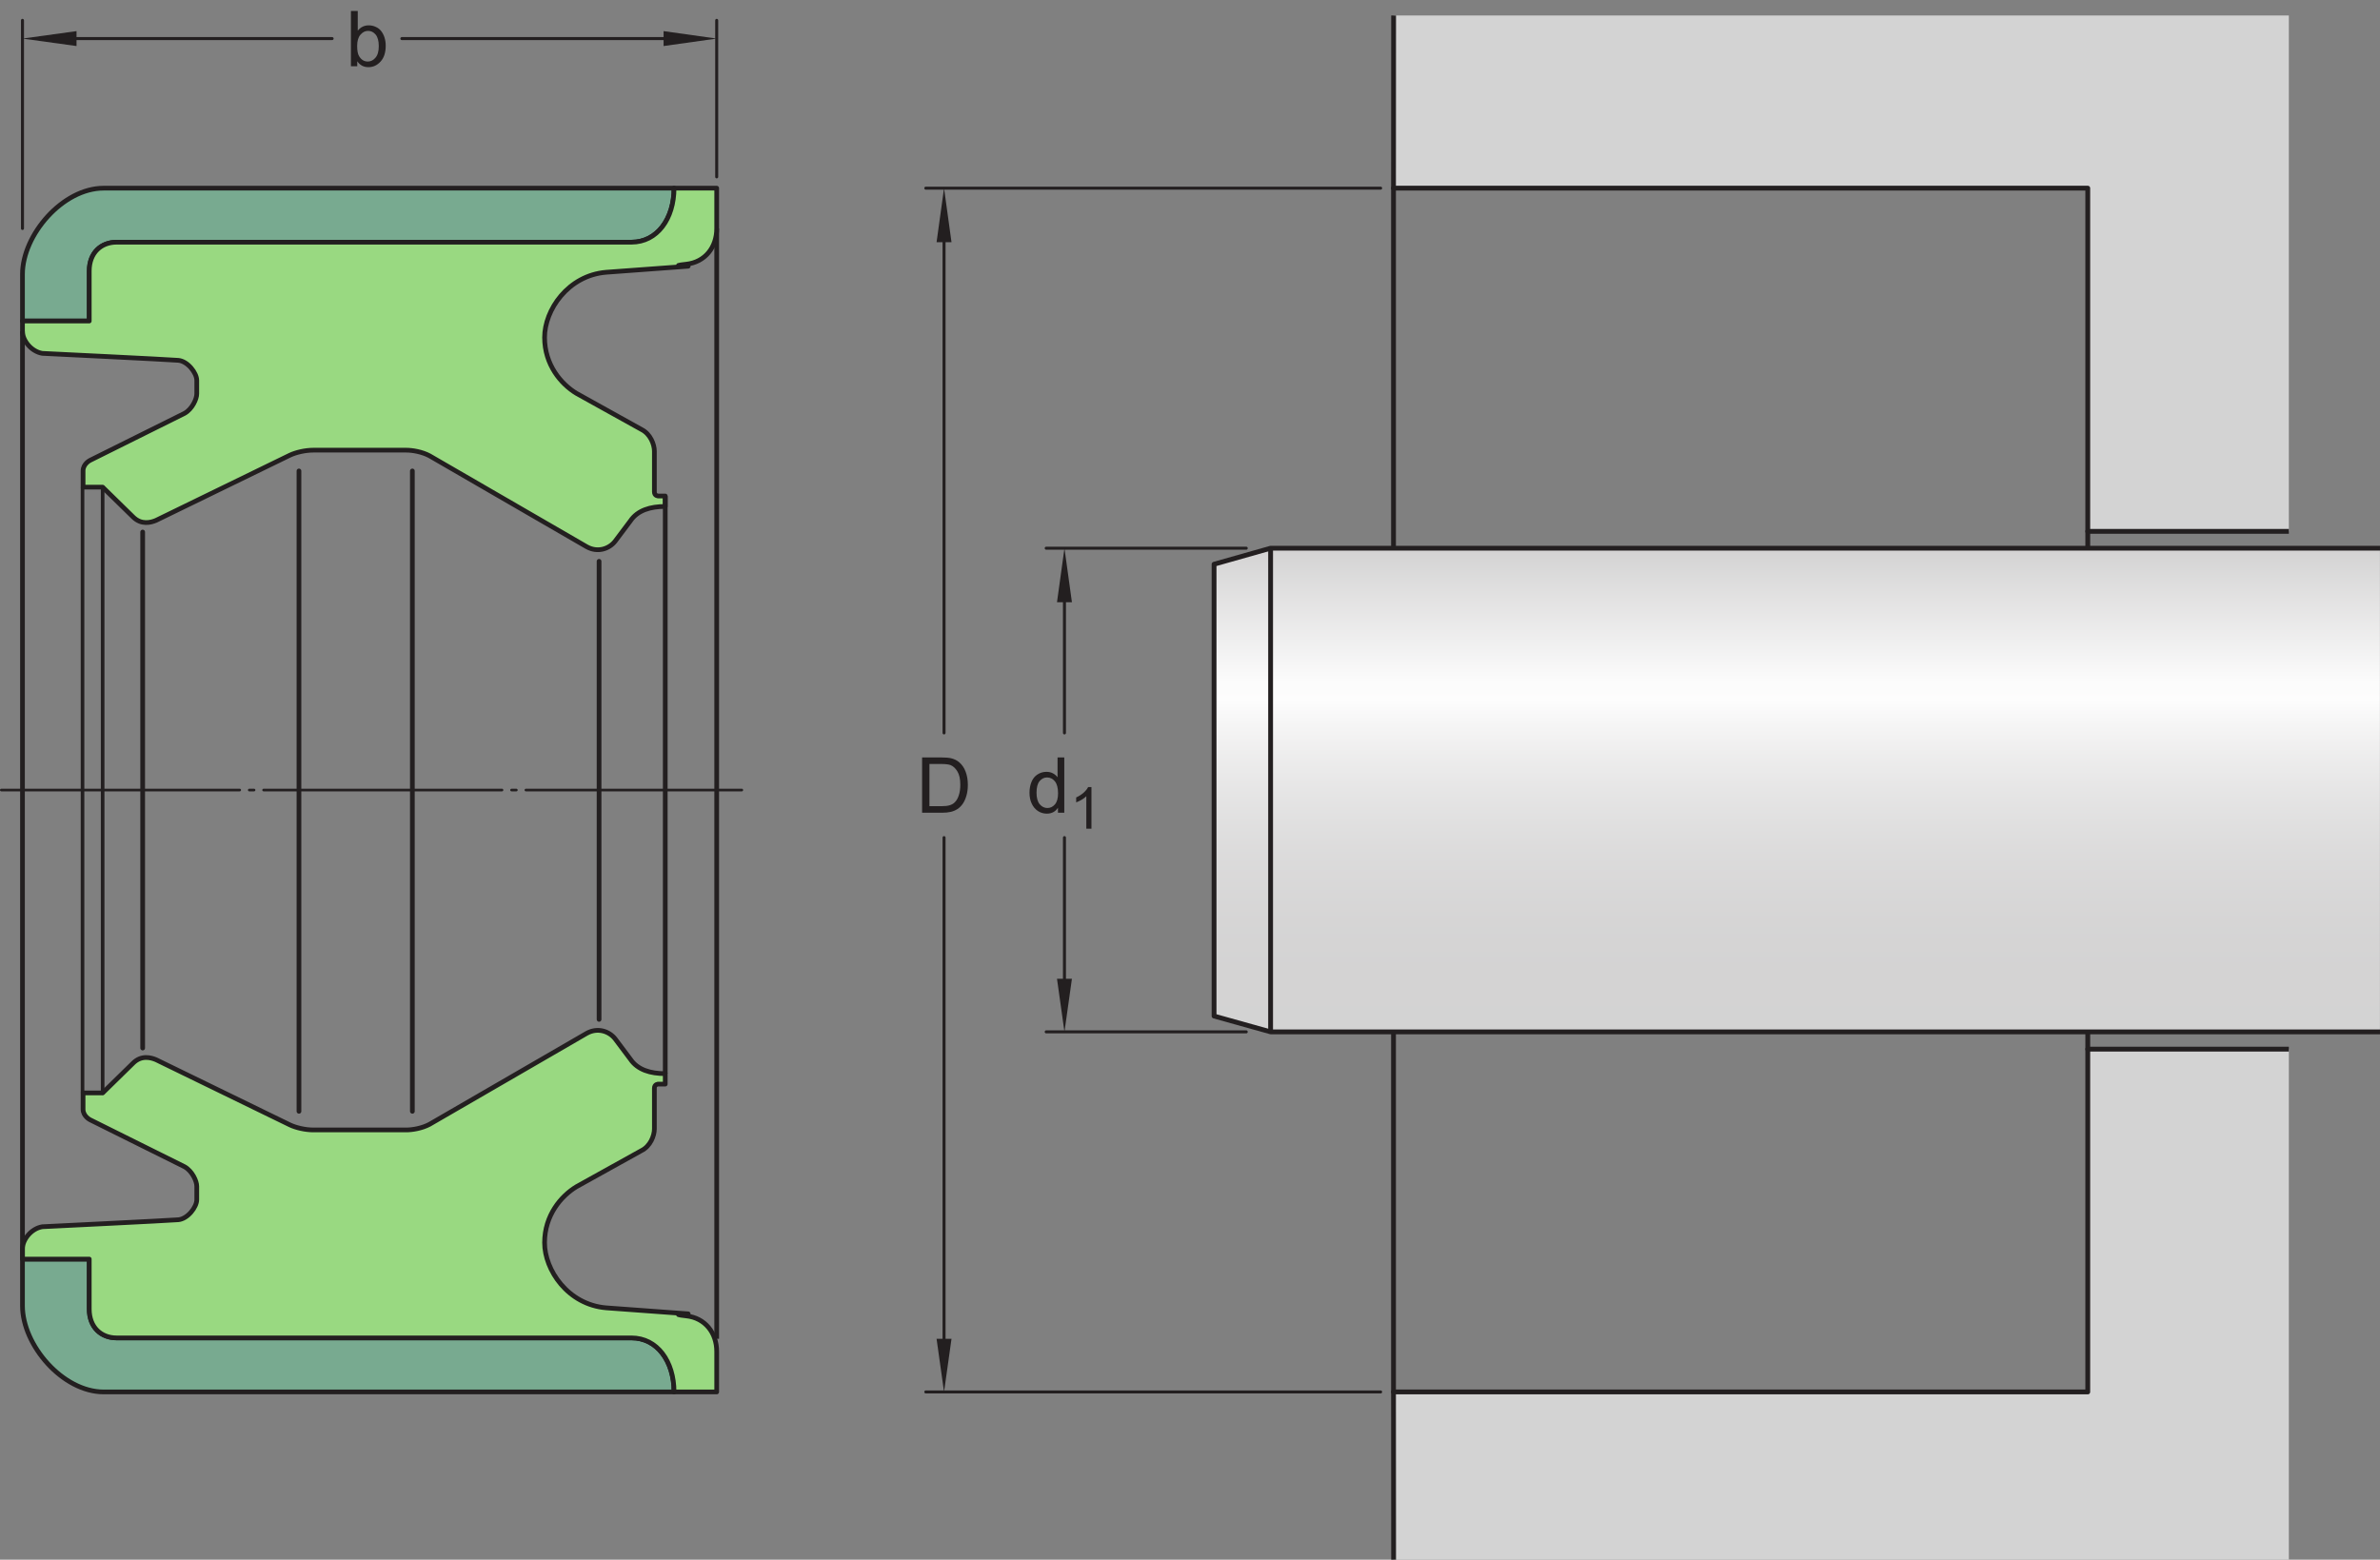 <?xml version="1.0" encoding="UTF-8"?>
<svg xmlns="http://www.w3.org/2000/svg" xmlns:xlink="http://www.w3.org/1999/xlink" width="369.81pt" height="242.398pt" viewBox="0 0 369.81 242.398" version="1.1">
<rect x="0" y="0" width="369.81" height="242.398" fill="#808080" stroke="none"/>
<defs>
<g>
<symbol overflow="visible" id="glyph0-0">
<path style="stroke:none;" d="M 1.5 0 L 1.5 -7.5 L 7.5 -7.5 L 7.5 0 Z M 1.688 -0.188 L 7.312 -0.188 L 7.312 -7.312 L 1.688 -7.312 Z M 1.688 -0.188 "/>
</symbol>
<symbol overflow="visible" id="glyph0-1">
<path style="stroke:none;" d="M 4.828 0 L 4.828 -0.781 C 4.43 -0.164 3.852 0.141 3.094 0.141 C 2.594 0.141 2.133 0.004 1.719 -0.266 C 1.301 -0.547 0.977 -0.93 0.75 -1.422 C 0.52 -1.91 0.406 -2.473 0.406 -3.109 C 0.406 -3.723 0.508 -4.285 0.719 -4.797 C 0.926 -5.305 1.238 -5.691 1.656 -5.953 C 2.07 -6.223 2.535 -6.359 3.047 -6.359 C 3.422 -6.359 3.754 -6.281 4.047 -6.125 C 4.336 -5.969 4.578 -5.766 4.766 -5.516 L 4.766 -8.594 L 5.812 -8.594 L 5.812 0 Z M 1.5 -3.109 C 1.5 -2.305 1.664 -1.707 2 -1.312 C 2.332 -0.926 2.727 -0.734 3.188 -0.734 C 3.645 -0.734 4.035 -0.922 4.359 -1.297 C 4.68 -1.672 4.844 -2.242 4.844 -3.016 C 4.844 -3.867 4.676 -4.492 4.344 -4.891 C 4.02 -5.285 3.617 -5.484 3.141 -5.484 C 2.672 -5.484 2.281 -5.289 1.969 -4.906 C 1.656 -4.531 1.5 -3.93 1.5 -3.109 Z M 1.5 -3.109 "/>
</symbol>
<symbol overflow="visible" id="glyph0-2">
<path style="stroke:none;" d="M 0.922 0 L 0.922 -8.594 L 3.891 -8.594 C 4.555 -8.594 5.066 -8.551 5.422 -8.469 C 5.91 -8.352 6.328 -8.148 6.672 -7.859 C 7.129 -7.473 7.469 -6.977 7.688 -6.375 C 7.914 -5.781 8.031 -5.102 8.031 -4.344 C 8.031 -3.688 7.953 -3.109 7.797 -2.609 C 7.648 -2.109 7.457 -1.691 7.219 -1.359 C 6.977 -1.023 6.711 -0.766 6.422 -0.578 C 6.141 -0.391 5.801 -0.242 5.406 -0.141 C 5.008 -0.047 4.551 0 4.031 0 Z M 2.062 -1.016 L 3.891 -1.016 C 4.461 -1.016 4.91 -1.066 5.234 -1.172 C 5.555 -1.273 5.812 -1.426 6 -1.625 C 6.27 -1.883 6.477 -2.242 6.625 -2.703 C 6.781 -3.16 6.859 -3.711 6.859 -4.359 C 6.859 -5.254 6.707 -5.941 6.406 -6.422 C 6.113 -6.91 5.758 -7.238 5.344 -7.406 C 5.031 -7.52 4.539 -7.578 3.875 -7.578 L 2.062 -7.578 Z M 2.062 -1.016 "/>
</symbol>
<symbol overflow="visible" id="glyph0-3">
<path style="stroke:none;" d="M 1.766 0 L 0.781 0 L 0.781 -8.594 L 1.844 -8.594 L 1.844 -5.531 C 2.289 -6.082 2.859 -6.359 3.547 -6.359 C 3.93 -6.359 4.289 -6.281 4.625 -6.125 C 4.969 -5.977 5.25 -5.766 5.469 -5.484 C 5.695 -5.203 5.875 -4.863 6 -4.469 C 6.125 -4.07 6.188 -3.648 6.188 -3.203 C 6.188 -2.141 5.922 -1.316 5.391 -0.734 C 4.859 -0.148 4.227 0.141 3.5 0.141 C 2.758 0.141 2.18 -0.164 1.766 -0.781 Z M 1.75 -3.156 C 1.75 -2.414 1.852 -1.879 2.062 -1.547 C 2.395 -1.004 2.844 -0.734 3.406 -0.734 C 3.863 -0.734 4.258 -0.93 4.594 -1.328 C 4.938 -1.723 5.109 -2.32 5.109 -3.125 C 5.109 -3.938 4.945 -4.535 4.625 -4.922 C 4.301 -5.305 3.91 -5.5 3.453 -5.5 C 2.992 -5.5 2.594 -5.297 2.25 -4.891 C 1.914 -4.492 1.75 -3.914 1.75 -3.156 Z M 1.75 -3.156 "/>
</symbol>
<symbol overflow="visible" id="glyph1-0">
<path style="stroke:none;" d="M 1.125 0 L 1.125 -5.625 L 5.625 -5.625 L 5.625 0 Z M 1.266 -0.141 L 5.484 -0.141 L 5.484 -5.484 L 1.266 -5.484 Z M 1.266 -0.141 "/>
</symbol>
<symbol overflow="visible" id="glyph1-1">
<path style="stroke:none;" d="M 3.359 0 L 2.562 0 L 2.562 -5.047 C 2.375 -4.859 2.125 -4.672 1.812 -4.484 C 1.5 -4.305 1.223 -4.176 0.984 -4.094 L 0.984 -4.859 C 1.422 -5.055 1.805 -5.301 2.141 -5.594 C 2.473 -5.895 2.707 -6.188 2.844 -6.469 L 3.359 -6.469 Z M 3.359 0 "/>
</symbol>
</g>
<clipPath id="clip1">
  <path d="M 216 163 L 356 163 L 356 242.398 L 216 242.398 Z M 216 163 "/>
</clipPath>
<clipPath id="clip2">
  <path d="M 216 162 L 357 162 L 357 242.398 L 216 242.398 Z M 216 162 "/>
</clipPath>
<clipPath id="clip3">
  <path d="M 197 85.199 L 369.801 85.199 L 369.801 85.297 L 197 85.297 Z M 196.699 85.297 L 369.801 85.297 L 369.801 85.398 L 196.699 85.398 Z M 196.301 85.398 L 369.801 85.398 L 369.801 85.496 L 196.301 85.496 Z M 196 85.496 L 369.801 85.496 L 369.801 85.598 L 196 85.598 Z M 195.602 85.598 L 369.801 85.598 L 369.801 85.699 L 195.602 85.699 Z M 195.301 85.699 L 369.801 85.699 L 369.801 85.797 L 195.301 85.797 Z M 194.898 85.797 L 369.801 85.797 L 369.801 85.898 L 194.898 85.898 Z M 194.602 85.898 L 369.801 85.898 L 369.801 85.996 L 194.602 85.996 Z M 194.199 85.996 L 369.801 85.996 L 369.801 86.098 L 194.199 86.098 Z M 193.898 86.098 L 369.801 86.098 L 369.801 86.199 L 193.898 86.199 Z M 193.5 86.199 L 369.801 86.199 L 369.801 86.297 L 193.5 86.297 Z M 193.199 86.297 L 369.801 86.297 L 369.801 86.398 L 193.199 86.398 Z M 192.801 86.398 L 369.801 86.398 L 369.801 86.496 L 192.801 86.496 Z M 192.398 86.496 L 369.801 86.496 L 369.801 86.598 L 192.398 86.598 Z M 192.102 86.598 L 369.801 86.598 L 369.801 86.699 L 192.102 86.699 Z M 191.699 86.699 L 369.801 86.699 L 369.801 86.797 L 191.699 86.797 Z M 191.398 86.797 L 369.801 86.797 L 369.801 86.898 L 191.398 86.898 Z M 191 86.898 L 369.801 86.898 L 369.801 86.996 L 191 86.996 Z M 190.699 86.996 L 369.801 86.996 L 369.801 87.098 L 190.699 87.098 Z M 190.301 87.098 L 369.801 87.098 L 369.801 87.199 L 190.301 87.199 Z M 190 87.199 L 369.801 87.199 L 369.801 87.297 L 190 87.297 Z M 189.602 87.297 L 369.801 87.297 L 369.801 87.398 L 189.602 87.398 Z M 189.301 87.398 L 369.801 87.398 L 369.801 87.496 L 189.301 87.496 Z M 188.898 87.496 L 369.801 87.496 L 369.801 87.598 L 188.898 87.598 Z M 188.602 87.598 L 369.801 87.598 L 369.801 157.996 L 188.602 157.996 Z M 188.898 157.996 L 369.801 157.996 L 369.801 158.098 L 188.898 158.098 Z M 189.301 158.098 L 369.801 158.098 L 369.801 158.199 L 189.301 158.199 Z M 189.602 158.199 L 369.801 158.199 L 369.801 158.297 L 189.602 158.297 Z M 190 158.297 L 369.801 158.297 L 369.801 158.398 L 190 158.398 Z M 190.301 158.398 L 369.801 158.398 L 369.801 158.496 L 190.301 158.496 Z M 190.699 158.496 L 369.801 158.496 L 369.801 158.598 L 190.699 158.598 Z M 191.102 158.598 L 369.801 158.598 L 369.801 158.699 L 191.102 158.699 Z M 191.398 158.699 L 369.801 158.699 L 369.801 158.797 L 191.398 158.797 Z M 191.801 158.797 L 369.801 158.797 L 369.801 158.898 L 191.801 158.898 Z M 192.102 158.898 L 369.801 158.898 L 369.801 158.996 L 192.102 158.996 Z M 192.5 158.996 L 369.801 158.996 L 369.801 159.098 L 192.5 159.098 Z M 192.801 159.098 L 369.801 159.098 L 369.801 159.199 L 192.801 159.199 Z M 193.199 159.199 L 369.801 159.199 L 369.801 159.297 L 193.199 159.297 Z M 193.602 159.297 L 369.801 159.297 L 369.801 159.398 L 193.602 159.398 Z M 193.898 159.398 L 369.801 159.398 L 369.801 159.496 L 193.898 159.496 Z M 194.301 159.496 L 369.801 159.496 L 369.801 159.598 L 194.301 159.598 Z M 194.602 159.598 L 369.801 159.598 L 369.801 159.699 L 194.602 159.699 Z M 195 159.699 L 369.801 159.699 L 369.801 159.797 L 195 159.797 Z M 195.301 159.797 L 369.801 159.797 L 369.801 159.898 L 195.301 159.898 Z M 195.699 159.898 L 369.801 159.898 L 369.801 159.996 L 195.699 159.996 Z M 196.102 159.996 L 369.801 159.996 L 369.801 160.098 L 196.102 160.098 Z M 196.398 160.098 L 369.801 160.098 L 369.801 160.199 L 196.398 160.199 Z M 196.801 160.199 L 369.801 160.199 L 369.801 160.297 L 196.801 160.297 Z M 197.102 160.297 L 369.801 160.297 L 369.801 160.398 L 197.102 160.398 Z M 197.102 160.297 "/>
</clipPath>
<clipPath id="clip4">
  <path d="M 197.43 85.199 L 188.645 87.688 L 188.645 157.91 L 197.43 160.367 L 369.812 160.367 L 369.812 85.199 Z M 197.43 85.199 "/>
</clipPath>
<linearGradient id="linear0" gradientUnits="userSpaceOnUse" x1="-0" y1="0" x2="1" y2="0" gradientTransform="matrix(0,75.166,75.166,0,279.229,85.2)">
<stop offset="0" style="stop-color:rgb(82.745%,82.431%,82.509%);stop-opacity:1;"/>
<stop offset="0.004" style="stop-color:rgb(82.971%,82.661%,82.738%);stop-opacity:1;"/>
<stop offset="0.008" style="stop-color:rgb(83.195%,82.89%,82.967%);stop-opacity:1;"/>
<stop offset="0.012" style="stop-color:rgb(83.421%,83.119%,83.194%);stop-opacity:1;"/>
<stop offset="0.016" style="stop-color:rgb(83.644%,83.347%,83.421%);stop-opacity:1;"/>
<stop offset="0.02" style="stop-color:rgb(83.87%,83.575%,83.649%);stop-opacity:1;"/>
<stop offset="0.023" style="stop-color:rgb(84.093%,83.804%,83.876%);stop-opacity:1;"/>
<stop offset="0.027" style="stop-color:rgb(84.319%,84.033%,84.103%);stop-opacity:1;"/>
<stop offset="0.031" style="stop-color:rgb(84.544%,84.262%,84.332%);stop-opacity:1;"/>
<stop offset="0.035" style="stop-color:rgb(84.769%,84.491%,84.561%);stop-opacity:1;"/>
<stop offset="0.039" style="stop-color:rgb(84.993%,84.72%,84.787%);stop-opacity:1;"/>
<stop offset="0.043" style="stop-color:rgb(85.217%,84.949%,85.016%);stop-opacity:1;"/>
<stop offset="0.047" style="stop-color:rgb(85.442%,85.176%,85.242%);stop-opacity:1;"/>
<stop offset="0.051" style="stop-color:rgb(85.666%,85.405%,85.471%);stop-opacity:1;"/>
<stop offset="0.055" style="stop-color:rgb(85.892%,85.635%,85.698%);stop-opacity:1;"/>
<stop offset="0.059" style="stop-color:rgb(86.116%,85.864%,85.927%);stop-opacity:1;"/>
<stop offset="0.062" style="stop-color:rgb(86.34%,86.092%,86.154%);stop-opacity:1;"/>
<stop offset="0.066" style="stop-color:rgb(86.566%,86.32%,86.382%);stop-opacity:1;"/>
<stop offset="0.07" style="stop-color:rgb(86.789%,86.549%,86.609%);stop-opacity:1;"/>
<stop offset="0.074" style="stop-color:rgb(87.015%,86.778%,86.836%);stop-opacity:1;"/>
<stop offset="0.078" style="stop-color:rgb(87.239%,87.007%,87.065%);stop-opacity:1;"/>
<stop offset="0.082" style="stop-color:rgb(87.465%,87.236%,87.294%);stop-opacity:1;"/>
<stop offset="0.086" style="stop-color:rgb(87.689%,87.465%,87.52%);stop-opacity:1;"/>
<stop offset="0.09" style="stop-color:rgb(87.914%,87.694%,87.749%);stop-opacity:1;"/>
<stop offset="0.094" style="stop-color:rgb(88.138%,87.921%,87.975%);stop-opacity:1;"/>
<stop offset="0.098" style="stop-color:rgb(88.362%,88.15%,88.203%);stop-opacity:1;"/>
<stop offset="0.102" style="stop-color:rgb(88.588%,88.38%,88.431%);stop-opacity:1;"/>
<stop offset="0.105" style="stop-color:rgb(88.812%,88.609%,88.66%);stop-opacity:1;"/>
<stop offset="0.109" style="stop-color:rgb(89.037%,88.837%,88.887%);stop-opacity:1;"/>
<stop offset="0.113" style="stop-color:rgb(89.261%,89.066%,89.114%);stop-opacity:1;"/>
<stop offset="0.117" style="stop-color:rgb(89.485%,89.294%,89.342%);stop-opacity:1;"/>
<stop offset="0.121" style="stop-color:rgb(89.711%,89.523%,89.569%);stop-opacity:1;"/>
<stop offset="0.125" style="stop-color:rgb(89.935%,89.752%,89.798%);stop-opacity:1;"/>
<stop offset="0.129" style="stop-color:rgb(90.161%,89.981%,90.025%);stop-opacity:1;"/>
<stop offset="0.133" style="stop-color:rgb(90.384%,90.21%,90.253%);stop-opacity:1;"/>
<stop offset="0.137" style="stop-color:rgb(90.61%,90.439%,90.482%);stop-opacity:1;"/>
<stop offset="0.141" style="stop-color:rgb(90.834%,90.666%,90.707%);stop-opacity:1;"/>
<stop offset="0.145" style="stop-color:rgb(91.058%,90.895%,90.936%);stop-opacity:1;"/>
<stop offset="0.148" style="stop-color:rgb(91.284%,91.125%,91.164%);stop-opacity:1;"/>
<stop offset="0.152" style="stop-color:rgb(91.508%,91.354%,91.393%);stop-opacity:1;"/>
<stop offset="0.156" style="stop-color:rgb(91.733%,91.582%,91.62%);stop-opacity:1;"/>
<stop offset="0.16" style="stop-color:rgb(91.957%,91.811%,91.847%);stop-opacity:1;"/>
<stop offset="0.164" style="stop-color:rgb(92.181%,92.039%,92.075%);stop-opacity:1;"/>
<stop offset="0.168" style="stop-color:rgb(92.406%,92.268%,92.302%);stop-opacity:1;"/>
<stop offset="0.172" style="stop-color:rgb(92.632%,92.497%,92.531%);stop-opacity:1;"/>
<stop offset="0.176" style="stop-color:rgb(92.856%,92.726%,92.758%);stop-opacity:1;"/>
<stop offset="0.18" style="stop-color:rgb(93.08%,92.955%,92.986%);stop-opacity:1;"/>
<stop offset="0.184" style="stop-color:rgb(93.306%,93.184%,93.214%);stop-opacity:1;"/>
<stop offset="0.188" style="stop-color:rgb(93.529%,93.411%,93.44%);stop-opacity:1;"/>
<stop offset="0.191" style="stop-color:rgb(93.755%,93.64%,93.669%);stop-opacity:1;"/>
<stop offset="0.195" style="stop-color:rgb(93.979%,93.871%,93.896%);stop-opacity:1;"/>
<stop offset="0.199" style="stop-color:rgb(94.205%,94.099%,94.125%);stop-opacity:1;"/>
<stop offset="0.203" style="stop-color:rgb(94.429%,94.327%,94.353%);stop-opacity:1;"/>
<stop offset="0.207" style="stop-color:rgb(94.653%,94.556%,94.58%);stop-opacity:1;"/>
<stop offset="0.211" style="stop-color:rgb(94.878%,94.785%,94.807%);stop-opacity:1;"/>
<stop offset="0.215" style="stop-color:rgb(95.102%,95.013%,95.035%);stop-opacity:1;"/>
<stop offset="0.219" style="stop-color:rgb(95.328%,95.242%,95.264%);stop-opacity:1;"/>
<stop offset="0.223" style="stop-color:rgb(95.552%,95.471%,95.491%);stop-opacity:1;"/>
<stop offset="0.227" style="stop-color:rgb(95.776%,95.7%,95.718%);stop-opacity:1;"/>
<stop offset="0.23" style="stop-color:rgb(96.001%,95.929%,95.947%);stop-opacity:1;"/>
<stop offset="0.234" style="stop-color:rgb(96.225%,96.156%,96.173%);stop-opacity:1;"/>
<stop offset="0.238" style="stop-color:rgb(96.451%,96.385%,96.402%);stop-opacity:1;"/>
<stop offset="0.242" style="stop-color:rgb(96.675%,96.616%,96.629%);stop-opacity:1;"/>
<stop offset="0.246" style="stop-color:rgb(96.901%,96.844%,96.858%);stop-opacity:1;"/>
<stop offset="0.25" style="stop-color:rgb(97.124%,97.072%,97.086%);stop-opacity:1;"/>
<stop offset="0.254" style="stop-color:rgb(97.35%,97.301%,97.313%);stop-opacity:1;"/>
<stop offset="0.258" style="stop-color:rgb(97.574%,97.53%,97.54%);stop-opacity:1;"/>
<stop offset="0.262" style="stop-color:rgb(97.798%,97.758%,97.768%);stop-opacity:1;"/>
<stop offset="0.266" style="stop-color:rgb(98.024%,97.987%,97.997%);stop-opacity:1;"/>
<stop offset="0.27" style="stop-color:rgb(98.248%,98.216%,98.224%);stop-opacity:1;"/>
<stop offset="0.273" style="stop-color:rgb(98.473%,98.445%,98.451%);stop-opacity:1;"/>
<stop offset="0.277" style="stop-color:rgb(98.697%,98.674%,98.68%);stop-opacity:1;"/>
<stop offset="0.281" style="stop-color:rgb(98.921%,98.901%,98.906%);stop-opacity:1;"/>
<stop offset="0.312" style="stop-color:rgb(99.077%,99.06%,99.063%);stop-opacity:1;"/>
<stop offset="0.316" style="stop-color:rgb(98.997%,98.979%,98.984%);stop-opacity:1;"/>
<stop offset="0.32" style="stop-color:rgb(98.763%,98.741%,98.746%);stop-opacity:1;"/>
<stop offset="0.324" style="stop-color:rgb(98.532%,98.506%,98.512%);stop-opacity:1;"/>
<stop offset="0.328" style="stop-color:rgb(98.302%,98.271%,98.279%);stop-opacity:1;"/>
<stop offset="0.332" style="stop-color:rgb(98.076%,98.041%,98.05%);stop-opacity:1;"/>
<stop offset="0.336" style="stop-color:rgb(97.85%,97.81%,97.82%);stop-opacity:1;"/>
<stop offset="0.34" style="stop-color:rgb(97.627%,97.585%,97.595%);stop-opacity:1;"/>
<stop offset="0.344" style="stop-color:rgb(97.404%,97.357%,97.369%);stop-opacity:1;"/>
<stop offset="0.348" style="stop-color:rgb(97.186%,97.134%,97.148%);stop-opacity:1;"/>
<stop offset="0.352" style="stop-color:rgb(96.968%,96.913%,96.927%);stop-opacity:1;"/>
<stop offset="0.355" style="stop-color:rgb(96.753%,96.693%,96.709%);stop-opacity:1;"/>
<stop offset="0.359" style="stop-color:rgb(96.538%,96.475%,96.49%);stop-opacity:1;"/>
<stop offset="0.363" style="stop-color:rgb(96.327%,96.262%,96.278%);stop-opacity:1;"/>
<stop offset="0.367" style="stop-color:rgb(96.117%,96.046%,96.065%);stop-opacity:1;"/>
<stop offset="0.371" style="stop-color:rgb(95.912%,95.837%,95.856%);stop-opacity:1;"/>
<stop offset="0.375" style="stop-color:rgb(95.705%,95.627%,95.647%);stop-opacity:1;"/>
<stop offset="0.379" style="stop-color:rgb(95.503%,95.421%,95.441%);stop-opacity:1;"/>
<stop offset="0.383" style="stop-color:rgb(95.3%,95.215%,95.236%);stop-opacity:1;"/>
<stop offset="0.387" style="stop-color:rgb(95.1%,95.012%,95.033%);stop-opacity:1;"/>
<stop offset="0.391" style="stop-color:rgb(94.902%,94.809%,94.832%);stop-opacity:1;"/>
<stop offset="0.395" style="stop-color:rgb(94.707%,94.611%,94.635%);stop-opacity:1;"/>
<stop offset="0.398" style="stop-color:rgb(94.513%,94.412%,94.438%);stop-opacity:1;"/>
<stop offset="0.402" style="stop-color:rgb(94.322%,94.218%,94.244%);stop-opacity:1;"/>
<stop offset="0.406" style="stop-color:rgb(94.13%,94.023%,94.049%);stop-opacity:1;"/>
<stop offset="0.41" style="stop-color:rgb(93.942%,93.832%,93.86%);stop-opacity:1;"/>
<stop offset="0.414" style="stop-color:rgb(93.756%,93.642%,93.671%);stop-opacity:1;"/>
<stop offset="0.418" style="stop-color:rgb(93.573%,93.456%,93.484%);stop-opacity:1;"/>
<stop offset="0.422" style="stop-color:rgb(93.388%,93.268%,93.298%);stop-opacity:1;"/>
<stop offset="0.426" style="stop-color:rgb(93.21%,93.086%,93.117%);stop-opacity:1;"/>
<stop offset="0.43" style="stop-color:rgb(93.03%,92.902%,92.934%);stop-opacity:1;"/>
<stop offset="0.434" style="stop-color:rgb(92.854%,92.725%,92.757%);stop-opacity:1;"/>
<stop offset="0.438" style="stop-color:rgb(92.677%,92.545%,92.578%);stop-opacity:1;"/>
<stop offset="0.441" style="stop-color:rgb(92.505%,92.369%,92.403%);stop-opacity:1;"/>
<stop offset="0.445" style="stop-color:rgb(92.332%,92.194%,92.227%);stop-opacity:1;"/>
<stop offset="0.449" style="stop-color:rgb(92.165%,92.021%,92.056%);stop-opacity:1;"/>
<stop offset="0.453" style="stop-color:rgb(91.994%,91.849%,91.885%);stop-opacity:1;"/>
<stop offset="0.461" style="stop-color:rgb(91.83%,91.681%,91.718%);stop-opacity:1;"/>
<stop offset="0.469" style="stop-color:rgb(91.504%,91.348%,91.386%);stop-opacity:1;"/>
<stop offset="0.477" style="stop-color:rgb(91.185%,91.025%,91.064%);stop-opacity:1;"/>
<stop offset="0.484" style="stop-color:rgb(90.872%,90.707%,90.749%);stop-opacity:1;"/>
<stop offset="0.492" style="stop-color:rgb(90.567%,90.396%,90.439%);stop-opacity:1;"/>
<stop offset="0.5" style="stop-color:rgb(90.268%,90.091%,90.135%);stop-opacity:1;"/>
<stop offset="0.508" style="stop-color:rgb(89.978%,89.795%,89.841%);stop-opacity:1;"/>
<stop offset="0.516" style="stop-color:rgb(89.693%,89.507%,89.552%);stop-opacity:1;"/>
<stop offset="0.523" style="stop-color:rgb(89.415%,89.223%,89.272%);stop-opacity:1;"/>
<stop offset="0.531" style="stop-color:rgb(89.146%,88.948%,88.997%);stop-opacity:1;"/>
<stop offset="0.539" style="stop-color:rgb(88.882%,88.68%,88.73%);stop-opacity:1;"/>
<stop offset="0.547" style="stop-color:rgb(88.626%,88.419%,88.47%);stop-opacity:1;"/>
<stop offset="0.555" style="stop-color:rgb(88.374%,88.162%,88.216%);stop-opacity:1;"/>
<stop offset="0.562" style="stop-color:rgb(88.13%,87.915%,87.968%);stop-opacity:1;"/>
<stop offset="0.57" style="stop-color:rgb(87.892%,87.672%,87.727%);stop-opacity:1;"/>
<stop offset="0.578" style="stop-color:rgb(87.662%,87.437%,87.494%);stop-opacity:1;"/>
<stop offset="0.586" style="stop-color:rgb(87.437%,87.209%,87.265%);stop-opacity:1;"/>
<stop offset="0.594" style="stop-color:rgb(87.219%,86.987%,87.045%);stop-opacity:1;"/>
<stop offset="0.602" style="stop-color:rgb(87.009%,86.772%,86.83%);stop-opacity:1;"/>
<stop offset="0.609" style="stop-color:rgb(86.801%,86.562%,86.621%);stop-opacity:1;"/>
<stop offset="0.617" style="stop-color:rgb(86.601%,86.357%,86.418%);stop-opacity:1;"/>
<stop offset="0.625" style="stop-color:rgb(86.407%,86.16%,86.221%);stop-opacity:1;"/>
<stop offset="0.633" style="stop-color:rgb(86.221%,85.97%,86.032%);stop-opacity:1;"/>
<stop offset="0.641" style="stop-color:rgb(86.038%,85.783%,85.847%);stop-opacity:1;"/>
<stop offset="0.648" style="stop-color:rgb(85.863%,85.605%,85.669%);stop-opacity:1;"/>
<stop offset="0.656" style="stop-color:rgb(85.693%,85.432%,85.497%);stop-opacity:1;"/>
<stop offset="0.672" style="stop-color:rgb(85.451%,85.185%,85.252%);stop-opacity:1;"/>
<stop offset="0.688" style="stop-color:rgb(85.144%,84.874%,84.941%);stop-opacity:1;"/>
<stop offset="0.703" style="stop-color:rgb(84.86%,84.584%,84.653%);stop-opacity:1;"/>
<stop offset="0.719" style="stop-color:rgb(84.596%,84.315%,84.386%);stop-opacity:1;"/>
<stop offset="0.734" style="stop-color:rgb(84.354%,84.07%,84.14%);stop-opacity:1;"/>
<stop offset="0.75" style="stop-color:rgb(84.132%,83.844%,83.916%);stop-opacity:1;"/>
<stop offset="0.766" style="stop-color:rgb(83.931%,83.638%,83.71%);stop-opacity:1;"/>
<stop offset="0.781" style="stop-color:rgb(83.748%,83.452%,83.525%);stop-opacity:1;"/>
<stop offset="0.812" style="stop-color:rgb(83.513%,83.212%,83.287%);stop-opacity:1;"/>
<stop offset="0.844" style="stop-color:rgb(83.25%,82.947%,83.022%);stop-opacity:1;"/>
<stop offset="0.875" style="stop-color:rgb(83.052%,82.744%,82.82%);stop-opacity:1;"/>
<stop offset="1" style="stop-color:rgb(82.857%,82.545%,82.623%);stop-opacity:1;"/>
</linearGradient>
<clipPath id="clip5">
  <path d="M 188 84 L 369.809 84 L 369.809 161 L 188 161 Z M 188 84 "/>
</clipPath>
</defs>
<g id="surface1">
<path style="fill:none;stroke-width:7.48;stroke-linecap:round;stroke-linejoin:miter;stroke:rgb(13.73%,12.16%,12.549%);stroke-opacity:1;stroke-miterlimit:1;" d="M 2165.273 2131.558 L 2165.273 260.699 " transform="matrix(0.1,0,0,-0.1,0,242.398)"/>
<path style="fill:none;stroke-width:7.48;stroke-linecap:round;stroke-linejoin:miter;stroke:rgb(13.73%,12.16%,12.549%);stroke-opacity:1;stroke-miterlimit:1;" d="M 3244.023 1598.16 L 3244.023 793.472 " transform="matrix(0.1,0,0,-0.1,0,242.398)"/>
<path style=" stroke:none;fill-rule:nonzero;fill:rgb(82.751%,82.437%,82.515%);fill-opacity:1;" d="M 216.543 2.41 L 355.645 2.41 L 355.645 82.586 L 324.402 82.586 L 324.402 29.242 L 216.527 29.242 "/>
<g clip-path="url(#clip1)" clip-rule="nonzero">
<path style=" stroke:none;fill-rule:nonzero;fill:rgb(82.751%,82.437%,82.515%);fill-opacity:1;" d="M 324.398 163.051 L 324.398 216.328 L 216.527 216.328 L 216.539 242.398 L 355.645 242.398 L 355.645 163.051 "/>
</g>
<path style="fill:none;stroke-width:7.48;stroke-linecap:butt;stroke-linejoin:round;stroke:rgb(13.73%,12.16%,12.549%);stroke-opacity:1;stroke-miterlimit:3.864;" d="M 3556.445 1598.16 L 3244.023 1598.16 L 3244.023 2131.558 L 2165.273 2131.558 L 2165.43 2399.918 " transform="matrix(0.1,0,0,-0.1,0,242.398)"/>
<g clip-path="url(#clip2)" clip-rule="nonzero">
<path style="fill:none;stroke-width:7.48;stroke-linecap:butt;stroke-linejoin:round;stroke:rgb(13.73%,12.16%,12.549%);stroke-opacity:1;stroke-miterlimit:3.864;" d="M 2165.43 -0.004 L 2165.273 260.699 L 3244.023 260.699 L 3244.023 793.472 L 3556.445 793.472 " transform="matrix(0.1,0,0,-0.1,0,242.398)"/>
</g>
<g clip-path="url(#clip3)" clip-rule="nonzero">
<g clip-path="url(#clip4)" clip-rule="nonzero">
<path style=" stroke:none;fill-rule:nonzero;fill:url(#linear0);" d="M 188.645 85.199 L 369.801 85.199 L 369.801 160.367 L 188.645 160.367 Z M 188.645 85.199 "/>
</g>
</g>
<g clip-path="url(#clip5)" clip-rule="nonzero">
<path style="fill:none;stroke-width:7.48;stroke-linecap:butt;stroke-linejoin:round;stroke:rgb(13.73%,12.16%,12.549%);stroke-opacity:1;stroke-miterlimit:3.864;" d="M 3698.125 820.308 L 1974.297 820.308 L 1886.445 844.878 L 1886.445 1547.105 L 1974.297 1571.988 L 3698.125 1571.988 " transform="matrix(0.1,0,0,-0.1,0,242.398)"/>
</g>
<path style="fill:none;stroke-width:7.48;stroke-linecap:butt;stroke-linejoin:round;stroke:rgb(13.73%,12.16%,12.549%);stroke-opacity:1;stroke-miterlimit:3.864;" d="M 1974.297 1571.988 L 1974.297 820.308 " transform="matrix(0.1,0,0,-0.1,0,242.398)"/>
<g style="fill:rgb(13.73%,12.16%,12.549%);fill-opacity:1;">
  <use xlink:href="#glyph0-1" x="159.559" y="126.312"/>
</g>
<g style="fill:rgb(13.73%,12.16%,12.549%);fill-opacity:1;">
  <use xlink:href="#glyph1-1" x="166.233" y="128.792"/>
</g>
<path style="fill:none;stroke-width:4.68;stroke-linecap:round;stroke-linejoin:miter;stroke:rgb(13.73%,12.16%,12.549%);stroke-opacity:1;stroke-miterlimit:1;" d="M 1936.445 1571.988 L 1625.625 1571.988 " transform="matrix(0.1,0,0,-0.1,0,242.398)"/>
<path style="fill:none;stroke-width:4.68;stroke-linecap:round;stroke-linejoin:miter;stroke:rgb(13.73%,12.16%,12.549%);stroke-opacity:1;stroke-miterlimit:1;" d="M 1653.984 1509.253 L 1653.984 1284.918 " transform="matrix(0.1,0,0,-0.1,0,242.398)"/>
<path style=" stroke:none;fill-rule:nonzero;fill:rgb(13.73%,12.16%,12.549%);fill-opacity:1;" d="M 166.559 93.598 L 165.398 85.199 L 164.238 93.598 "/>
<path style="fill:none;stroke-width:4.68;stroke-linecap:round;stroke-linejoin:miter;stroke:rgb(13.73%,12.16%,12.549%);stroke-opacity:1;stroke-miterlimit:1;" d="M 1936.445 820.308 L 1625.625 820.308 " transform="matrix(0.1,0,0,-0.1,0,242.398)"/>
<path style="fill:none;stroke-width:4.68;stroke-linecap:round;stroke-linejoin:miter;stroke:rgb(13.73%,12.16%,12.549%);stroke-opacity:1;stroke-miterlimit:1;" d="M 1653.984 1122.222 L 1653.984 881.714 " transform="matrix(0.1,0,0,-0.1,0,242.398)"/>
<path style=" stroke:none;fill-rule:nonzero;fill:rgb(13.73%,12.16%,12.549%);fill-opacity:1;" d="M 164.238 152.113 L 165.398 160.367 L 166.559 152.113 "/>
<g style="fill:rgb(13.73%,12.16%,12.549%);fill-opacity:1;">
  <use xlink:href="#glyph0-2" x="142.355" y="126.312"/>
</g>
<path style="fill:none;stroke-width:4.68;stroke-linecap:round;stroke-linejoin:miter;stroke:rgb(13.73%,12.16%,12.549%);stroke-opacity:1;stroke-miterlimit:1;" d="M 2145.273 2131.558 L 1438.516 2131.558 " transform="matrix(0.1,0,0,-0.1,0,242.398)"/>
<path style="fill:none;stroke-width:4.68;stroke-linecap:round;stroke-linejoin:miter;stroke:rgb(13.73%,12.16%,12.549%);stroke-opacity:1;stroke-miterlimit:1;" d="M 1466.875 2068.863 L 1466.875 1284.918 " transform="matrix(0.1,0,0,-0.1,0,242.398)"/>
<path style=" stroke:none;fill-rule:nonzero;fill:rgb(13.73%,12.16%,12.549%);fill-opacity:1;" d="M 147.848 37.641 L 146.688 29.242 L 145.527 37.641 "/>
<path style="fill:none;stroke-width:4.68;stroke-linecap:round;stroke-linejoin:miter;stroke:rgb(13.73%,12.16%,12.549%);stroke-opacity:1;stroke-miterlimit:1;" d="M 2145.273 260.699 L 1438.516 260.699 " transform="matrix(0.1,0,0,-0.1,0,242.398)"/>
<path style="fill:none;stroke-width:4.68;stroke-linecap:round;stroke-linejoin:miter;stroke:rgb(13.73%,12.16%,12.549%);stroke-opacity:1;stroke-miterlimit:1;" d="M 1466.875 1122.222 L 1466.875 322.105 " transform="matrix(0.1,0,0,-0.1,0,242.398)"/>
<path style=" stroke:none;fill-rule:nonzero;fill:rgb(13.73%,12.16%,12.549%);fill-opacity:1;" d="M 145.527 208.074 L 146.688 216.328 L 147.848 208.074 "/>
<path style="fill:none;stroke-width:4.08;stroke-linecap:round;stroke-linejoin:miter;stroke:rgb(13.73%,12.16%,12.549%);stroke-opacity:1;stroke-dasharray:370.45,14.81,7.49,14.81;stroke-miterlimit:4;" d="M 2.031 1196.128 L 1152.656 1196.128 " transform="matrix(0.1,0,0,-0.1,0,242.398)"/>
<g style="fill:rgb(13.73%,12.16%,12.549%);fill-opacity:1;">
  <use xlink:href="#glyph0-3" x="53.746" y="10.298"/>
</g>
<path style="fill:none;stroke-width:4.68;stroke-linecap:round;stroke-linejoin:miter;stroke:rgb(13.73%,12.16%,12.549%);stroke-opacity:1;stroke-miterlimit:1;" d="M 34.922 2068.863 L 34.922 2392.339 " transform="matrix(0.1,0,0,-0.1,0,242.398)"/>
<path style="fill:none;stroke-width:4.68;stroke-linecap:round;stroke-linejoin:miter;stroke:rgb(13.73%,12.16%,12.549%);stroke-opacity:1;stroke-miterlimit:1;" d="M 97.617 2364.019 L 516.055 2364.019 " transform="matrix(0.1,0,0,-0.1,0,242.398)"/>
<path style=" stroke:none;fill-rule:nonzero;fill:rgb(13.73%,12.16%,12.549%);fill-opacity:1;" d="M 11.891 7.156 L 3.492 5.996 L 11.891 4.836 "/>
<path style="fill:none;stroke-width:4.68;stroke-linecap:round;stroke-linejoin:miter;stroke:rgb(13.73%,12.16%,12.549%);stroke-opacity:1;stroke-miterlimit:1;" d="M 624.414 2364.019 L 1052.227 2364.019 " transform="matrix(0.1,0,0,-0.1,0,242.398)"/>
<path style=" stroke:none;fill-rule:nonzero;fill:rgb(13.73%,12.16%,12.549%);fill-opacity:1;" d="M 103.109 4.836 L 111.363 5.996 L 103.109 7.156 "/>
<path style="fill:none;stroke-width:4.68;stroke-linecap:round;stroke-linejoin:miter;stroke:rgb(13.73%,12.16%,12.549%);stroke-opacity:1;stroke-miterlimit:1;" d="M 1113.633 2149.097 L 1113.633 2392.339 " transform="matrix(0.1,0,0,-0.1,0,242.398)"/>
<path style="fill:none;stroke-width:7.31;stroke-linecap:butt;stroke-linejoin:round;stroke:rgb(13.73%,12.16%,12.549%);stroke-opacity:1;stroke-miterlimit:2.613;" d="M 1113.633 2068.863 L 1113.633 343.277 " transform="matrix(0.1,0,0,-0.1,0,242.398)"/>
<path style=" stroke:none;fill-rule:evenodd;fill:rgb(46.944%,66.789%,56.308%);fill-opacity:1;" d="M 104.734 29.242 L 16.117 29.242 C 9.742 29.242 3.492 36.5 3.492 42.625 L 3.492 49.891 L 13.867 49.891 L 13.867 42.125 C 13.867 39.25 15.742 37.641 18.117 37.641 L 98.117 37.641 C 102.117 37.641 104.734 34 104.734 29.242 "/>
<path style="fill:none;stroke-width:7.31;stroke-linecap:butt;stroke-linejoin:round;stroke:rgb(13.73%,12.16%,12.549%);stroke-opacity:1;stroke-miterlimit:2.613;" d="M 1047.344 2131.558 L 161.172 2131.558 C 97.422 2131.558 34.922 2058.98 34.922 1997.73 L 34.922 1925.074 L 138.672 1925.074 L 138.672 2002.73 C 138.672 2031.48 157.422 2047.574 181.172 2047.574 L 981.172 2047.574 C 1021.172 2047.574 1047.344 2083.98 1047.344 2131.558 Z M 1047.344 2131.558 " transform="matrix(0.1,0,0,-0.1,0,242.398)"/>
<path style=" stroke:none;fill-rule:evenodd;fill:rgb(60.011%,84.85%,50.705%);fill-opacity:1;" d="M 3.492 49.891 L 13.867 49.891 L 13.867 42.125 C 13.867 39.25 15.742 37.641 18.117 37.641 L 98.117 37.641 C 102.117 37.641 104.734 34 104.734 29.242 L 111.363 29.242 L 111.363 35.512 C 111.363 38.438 109.555 40.75 106.617 41.062 C 103.68 41.375 106.93 41.375 106.93 41.375 L 94.18 42.312 C 88.242 42.812 84.617 48.188 84.617 52.438 C 84.617 56.688 87.18 59.688 89.555 61.125 L 99.68 66.75 C 101.055 67.438 101.68 69.062 101.68 70.125 L 101.68 76.438 C 101.68 77.086 102.281 77.086 102.281 77.086 L 103.367 77.086 L 103.367 78.711 C 101.074 78.711 99.074 79.293 97.949 80.961 L 95.574 84.125 C 94.656 85.293 92.867 85.93 91.156 84.969 L 66.742 70.836 C 65.574 70.211 64.074 69.961 63.117 69.961 L 48.699 69.961 C 47.449 69.961 45.992 70.293 45.031 70.75 C 44.074 71.211 24.242 80.875 24.242 80.875 C 23.449 81.211 21.965 81.625 20.672 80.336 L 15.949 75.711 L 12.906 75.711 L 12.906 73.168 C 12.906 72.086 13.992 71.543 13.992 71.543 L 28.656 64.25 C 29.867 63.586 30.574 62 30.574 61.211 L 30.574 59.125 C 30.574 57.961 29.156 56.125 27.699 56 C 26.242 55.875 6.574 54.918 6.574 54.918 C 4.824 54.625 3.492 52.875 3.492 51.5 "/>
<path style="fill:none;stroke-width:7.31;stroke-linecap:butt;stroke-linejoin:round;stroke:rgb(13.73%,12.16%,12.549%);stroke-opacity:1;stroke-miterlimit:2.613;" d="M 34.922 1925.074 L 138.672 1925.074 L 138.672 2002.73 C 138.672 2031.48 157.422 2047.574 181.172 2047.574 L 981.172 2047.574 C 1021.172 2047.574 1047.344 2083.98 1047.344 2131.558 L 1113.633 2131.558 L 1113.633 2068.863 C 1113.633 2039.605 1095.547 2016.48 1066.172 2013.355 C 1036.797 2010.23 1069.297 2010.23 1069.297 2010.23 L 941.797 2000.855 C 882.422 1995.855 846.172 1942.105 846.172 1899.605 C 846.172 1857.105 871.797 1827.105 895.547 1812.73 L 996.797 1756.48 C 1010.547 1749.605 1016.797 1733.355 1016.797 1722.73 L 1016.797 1659.605 C 1016.797 1653.121 1022.812 1653.121 1022.812 1653.121 L 1033.672 1653.121 L 1033.672 1636.871 C 1010.742 1636.871 990.742 1631.05 979.492 1614.371 L 955.742 1582.73 C 946.562 1571.05 928.672 1564.683 911.562 1574.293 L 667.422 1715.621 C 655.742 1721.871 640.742 1724.371 631.172 1724.371 L 486.992 1724.371 C 474.492 1724.371 459.922 1721.05 450.312 1716.48 C 440.742 1711.871 242.422 1615.23 242.422 1615.23 C 234.492 1611.871 219.648 1607.73 206.719 1620.621 L 159.492 1666.871 L 129.062 1666.871 L 129.062 1692.3 C 129.062 1703.121 139.922 1708.55 139.922 1708.55 L 286.562 1781.48 C 298.672 1788.121 305.742 1803.98 305.742 1811.871 L 305.742 1832.73 C 305.742 1844.371 291.562 1862.73 276.992 1863.98 C 262.422 1865.23 65.742 1874.8 65.742 1874.8 C 48.242 1877.73 34.922 1895.23 34.922 1908.98 Z M 34.922 1925.074 " transform="matrix(0.1,0,0,-0.1,0,242.398)"/>
<path style=" stroke:none;fill-rule:evenodd;fill:rgb(46.944%,66.789%,56.308%);fill-opacity:1;" d="M 104.734 216.328 L 16.117 216.328 C 9.742 216.328 3.492 209.066 3.492 202.941 L 3.492 195.68 L 13.867 195.68 L 13.867 203.441 C 13.867 206.316 15.742 207.93 18.117 207.93 L 98.117 207.93 C 102.117 207.93 104.734 211.566 104.734 216.328 "/>
<path style="fill:none;stroke-width:7.31;stroke-linecap:butt;stroke-linejoin:round;stroke:rgb(13.73%,12.16%,12.549%);stroke-opacity:1;stroke-miterlimit:2.613;" d="M 1047.344 260.699 L 161.172 260.699 C 97.422 260.699 34.922 333.316 34.922 394.566 L 34.922 467.183 L 138.672 467.183 L 138.672 389.566 C 138.672 360.816 157.422 344.683 181.172 344.683 L 981.172 344.683 C 1021.172 344.683 1047.344 308.316 1047.344 260.699 Z M 1047.344 260.699 " transform="matrix(0.1,0,0,-0.1,0,242.398)"/>
<path style=" stroke:none;fill-rule:evenodd;fill:rgb(60.011%,84.85%,50.705%);fill-opacity:1;" d="M 3.492 195.68 L 13.867 195.68 L 13.867 203.441 C 13.867 206.316 15.742 207.93 18.117 207.93 L 98.117 207.93 C 102.117 207.93 104.734 211.566 104.734 216.328 L 111.363 216.328 L 111.363 210.055 C 111.363 207.129 109.555 204.816 106.617 204.508 C 103.68 204.191 106.93 204.191 106.93 204.191 L 94.18 203.258 C 88.242 202.758 84.617 197.383 84.617 193.133 C 84.617 188.883 87.18 185.883 89.555 184.441 L 99.68 178.816 C 101.055 178.133 101.68 176.508 101.68 175.441 L 101.68 169.133 C 101.68 168.484 102.281 168.484 102.281 168.484 L 103.367 168.484 L 103.367 166.859 C 101.074 166.859 99.074 166.277 97.949 164.609 L 95.574 161.441 C 94.656 160.277 92.867 159.641 91.156 160.598 L 66.742 174.734 C 65.574 175.359 64.074 175.609 63.117 175.609 L 48.699 175.609 C 47.449 175.609 45.992 175.277 45.031 174.816 C 44.074 174.359 24.242 164.691 24.242 164.691 C 23.449 164.359 21.965 163.941 20.672 165.234 L 15.949 169.859 L 12.906 169.859 L 12.906 172.402 C 12.906 173.484 13.992 174.027 13.992 174.027 L 28.656 181.316 C 29.867 181.984 30.574 183.566 30.574 184.359 L 30.574 186.441 C 30.574 187.609 29.156 189.441 27.699 189.566 C 26.242 189.691 6.574 190.652 6.574 190.652 C 4.824 190.941 3.492 192.691 3.492 194.066 "/>
<path style="fill:none;stroke-width:7.31;stroke-linecap:butt;stroke-linejoin:round;stroke:rgb(13.73%,12.16%,12.549%);stroke-opacity:1;stroke-miterlimit:2.613;" d="M 34.922 467.183 L 138.672 467.183 L 138.672 389.566 C 138.672 360.816 157.422 344.683 181.172 344.683 L 981.172 344.683 C 1021.172 344.683 1047.344 308.316 1047.344 260.699 L 1113.633 260.699 L 1113.633 323.433 C 1113.633 352.691 1095.547 375.816 1066.172 378.902 C 1036.797 382.066 1069.297 382.066 1069.297 382.066 L 941.797 391.402 C 882.422 396.402 846.172 450.152 846.172 492.652 C 846.172 535.152 871.797 565.152 895.547 579.566 L 996.797 635.816 C 1010.547 642.652 1016.797 658.902 1016.797 669.566 L 1016.797 732.652 C 1016.797 739.136 1022.812 739.136 1022.812 739.136 L 1033.672 739.136 L 1033.672 755.386 C 1010.742 755.386 990.742 761.207 979.492 777.886 L 955.742 809.566 C 946.562 821.207 928.672 827.574 911.562 818.003 L 667.422 676.636 C 655.742 670.386 640.742 667.886 631.172 667.886 L 486.992 667.886 C 474.492 667.886 459.922 671.207 450.312 675.816 C 440.742 680.386 242.422 777.066 242.422 777.066 C 234.492 780.386 219.648 784.566 206.719 771.636 L 159.492 725.386 L 129.062 725.386 L 129.062 699.957 C 129.062 689.136 139.922 683.707 139.922 683.707 L 286.562 610.816 C 298.672 604.136 305.742 588.316 305.742 580.386 L 305.742 559.566 C 305.742 547.886 291.562 529.566 276.992 528.316 C 262.422 527.066 65.742 517.457 65.742 517.457 C 48.242 514.566 34.922 497.066 34.922 483.316 Z M 34.922 467.183 " transform="matrix(0.1,0,0,-0.1,0,242.398)"/>
<path style="fill:none;stroke-width:7.31;stroke-linecap:butt;stroke-linejoin:round;stroke:rgb(13.73%,12.16%,12.549%);stroke-opacity:1;stroke-miterlimit:2.613;" d="M 34.922 1908.98 L 34.922 467.183 " transform="matrix(0.1,0,0,-0.1,0,242.398)"/>
<path style="fill:none;stroke-width:5.61;stroke-linecap:butt;stroke-linejoin:round;stroke:rgb(13.73%,12.16%,12.549%);stroke-opacity:1;stroke-miterlimit:2.613;" d="M 128.242 1666.871 L 128.242 725.386 " transform="matrix(0.1,0,0,-0.1,0,242.398)"/>
<path style="fill:none;stroke-width:7.31;stroke-linecap:butt;stroke-linejoin:round;stroke:rgb(13.73%,12.16%,12.549%);stroke-opacity:1;stroke-miterlimit:2.613;" d="M 1033.672 1653.121 L 1033.672 755.386 " transform="matrix(0.1,0,0,-0.1,0,242.398)"/>
<path style="fill:none;stroke-width:7.31;stroke-linecap:round;stroke-linejoin:round;stroke:rgb(13.73%,12.16%,12.549%);stroke-opacity:1;stroke-miterlimit:2.613;" d="M 221.68 1597.144 L 221.68 795.152 " transform="matrix(0.1,0,0,-0.1,0,242.398)"/>
<path style="fill:none;stroke-width:7.31;stroke-linecap:round;stroke-linejoin:round;stroke:rgb(13.73%,12.16%,12.549%);stroke-opacity:1;stroke-miterlimit:2.613;" d="M 930.859 1551.597 L 930.859 839.683 " transform="matrix(0.1,0,0,-0.1,0,242.398)"/>
<path style="fill:none;stroke-width:7.31;stroke-linecap:round;stroke-linejoin:round;stroke:rgb(13.73%,12.16%,12.549%);stroke-opacity:1;stroke-miterlimit:2.613;" d="M 640.742 1692.066 L 640.742 696.832 " transform="matrix(0.1,0,0,-0.1,0,242.398)"/>
<path style="fill:none;stroke-width:7.31;stroke-linecap:round;stroke-linejoin:round;stroke:rgb(13.73%,12.16%,12.549%);stroke-opacity:1;stroke-miterlimit:2.613;" d="M 464.531 1692.066 L 464.531 696.832 " transform="matrix(0.1,0,0,-0.1,0,242.398)"/>
<path style="fill:none;stroke-width:5.61;stroke-linecap:round;stroke-linejoin:round;stroke:rgb(13.73%,12.16%,12.549%);stroke-opacity:1;stroke-miterlimit:2.613;" d="M 159.492 1666.871 L 159.492 725.386 " transform="matrix(0.1,0,0,-0.1,0,242.398)"/>
</g>
</svg>
